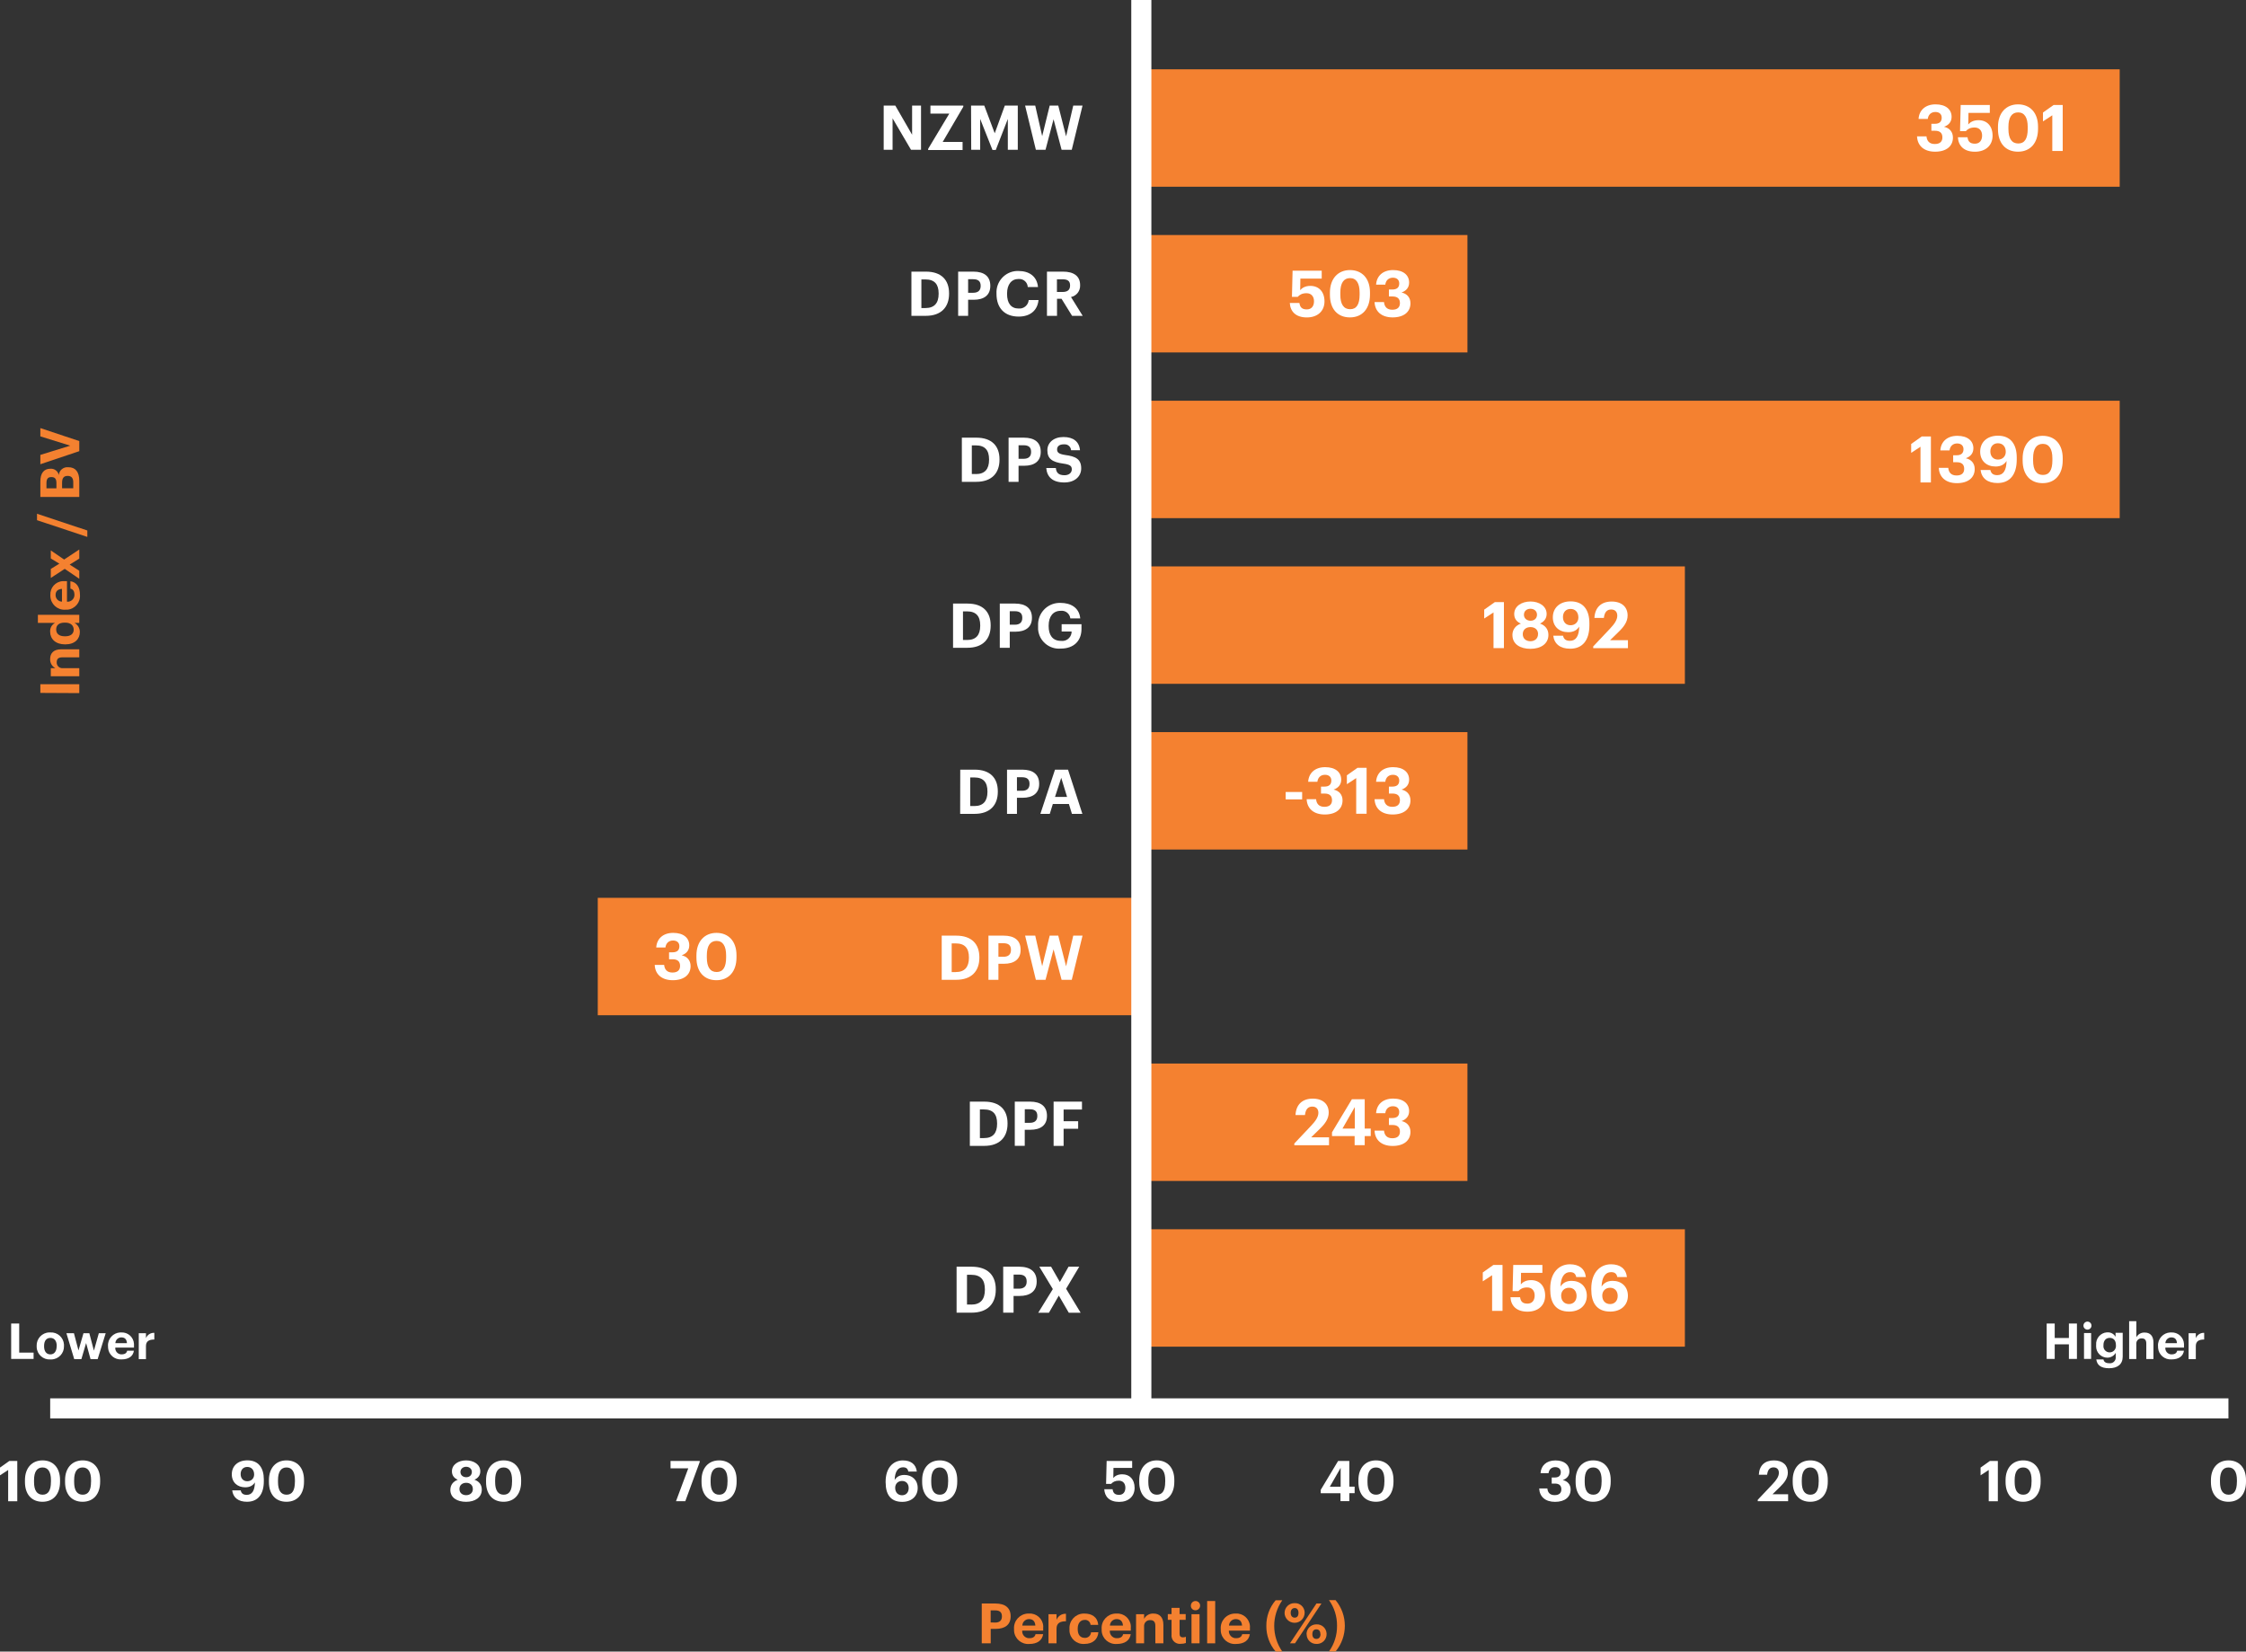<?xml version="1.0" encoding="UTF-8"?>
<svg id="Layer_1" xmlns="http://www.w3.org/2000/svg" viewBox="0 0 558.9 411.02">
  <rect x="0" y="0" width="558.9" height="411.02" fill="#333333" stroke="none"/>
  <defs>
    <style>
      .cls-1 {
        fill: #fff;
      }

      .cls-2 {
        fill: #f48130;
      }
    </style>
  </defs>
  <rect class="cls-2" x="284.01" y="140.96" width="135.26" height="29.22"/>
  <rect class="cls-2" x="284.01" y="58.49" width="81.15" height="29.22"/>
  <rect class="cls-2" x="284.01" y="17.25" width="243.46" height="29.22"/>
  <rect class="cls-2" x="284.01" y="99.73" width="243.46" height="29.22"/>
  <rect class="cls-2" x="284.01" y="182.2" width="81.15" height="29.22"/>
  <rect class="cls-2" x="148.75" y="223.44" width="135.26" height="29.22"/>
  <rect class="cls-1" x="12.49" y="348" width="542.04" height="5"/>
  <g>
    <path class="cls-1" d="M219.9,26.28h2.89l4.18,7.25v-7.25h2.22v11h-2.49l-4.59-7.83v7.83h-2.21v-11h0Z"/>
    <path class="cls-1" d="M230.98,37.01l5.24-8.73h-4.69v-2h8.18v.29l-5.13,8.76h4.95v2h-8.58l.03-.32Z"/>
    <path class="cls-1" d="M241.64,26.28h3.29l2.6,6.89,2.51-6.89h3.23v11h-2.48v-7.68l-3,7.72h-.82l-3.06-7.72v7.68h-2.23l-.04-11Z"/>
    <path class="cls-1" d="M255.09,26.28h2.52l1.73,7.6,1.87-7.6h2.13l1.95,7.65,1.78-7.65h2.31l-2.68,11h-2.53l-2-7.6-2,7.6h-2.4l-2.68-11h0Z"/>
  </g>
  <g>
    <path class="cls-1" d="M509.3,329.38h2v3.6h3.53v-3.6h2v8.81h-2v-3.63h-3.53v3.63h-2v-8.81Z"/>
    <path class="cls-1" d="M518.45,329.9c0-.55.45-1,1-1s1,.45,1,1-.45,1-1,1-1-.45-1-1ZM518.59,331.75h1.77v6.44h-1.77v-6.44Z"/>
    <path class="cls-1" d="M521.65,338.32h1.78c.11.57.52.94,1.43.94.78.11,1.51-.43,1.62-1.22.02-.12.02-.24,0-.36v-1c-.43.74-1.22,1.19-2.07,1.2-1.56,0-2.82-1.27-2.81-2.83,0-.08,0-.17.01-.25v-.09c-.13-1.6,1.05-3,2.65-3.13h.18c.82-.04,1.6.39,2,1.11v-1h1.78v5.93c0,1.91-1.29,2.89-3.4,2.89s-2.99-.85-3.17-2.18h0ZM526.53,334.8v-.08c0-1.1-.58-1.77-1.55-1.77s-1.55.72-1.55,1.78v.1c-.1.84.49,1.61,1.34,1.72.06,0,.11.01.17.01.87.02,1.58-.67,1.6-1.54,0-.07,0-.15-.01-.22h0Z"/>
    <path class="cls-1" d="M529.83,328.8h1.78v4c.41-.76,1.23-1.22,2.1-1.17,1.27,0,2.16.76,2.16,2.49v4.1h-1.78v-3.84c0-.88-.35-1.3-1.13-1.3-.71-.04-1.31.49-1.36,1.2v3.94h-1.78v-9.42h.01Z"/>
    <path class="cls-1" d="M537,335.05v-.1c-.08-1.77,1.29-3.27,3.06-3.35h.26c1.65-.08,3.06,1.19,3.15,2.84v.93h-4.64c-.08.85.53,1.6,1.38,1.68h.22c.82,0,1.23-.36,1.34-.9h1.69c-.21,1.39-1.32,2.16-3.08,2.16-1.72.13-3.23-1.15-3.36-2.88-.01-.13-.01-.26,0-.39h-.02ZM541.72,334.27c-.06-1-.55-1.44-1.4-1.44-.8,0-1.46.64-1.48,1.44h2.88Z"/>
    <path class="cls-1" d="M544.62,331.8h1.79v1.23c.34-.84,1.17-1.38,2.08-1.33v1.66c-1.32,0-2.08.42-2.08,1.65v3.23h-1.79v-6.44h0Z"/>
  </g>
  <path class="cls-1" d="M2.78,329.38h2v7.24h3.58v1.57H2.78v-8.81Z"/>
  <path class="cls-1" d="M9.12,335.04v-.1c-.06-1.78,1.33-3.28,3.11-3.34h.3c1.76-.11,3.28,1.24,3.39,3v.4c.06,1.77-1.32,3.26-3.09,3.32h-.31c-1.76.11-3.28-1.23-3.39-2.99v-.29h0ZM14.12,335.04v-.08c0-1.24-.58-2-1.58-2s-1.57.72-1.57,2v.1c0,1.23.56,2,1.57,2s1.56-.83,1.56-2.05l.02.03h0Z"/>
  <path class="cls-1" d="M16.53,331.8h1.87l1.13,4.28,1.24-4.28h1.46l1.14,4.33,1.22-4.33h1.71l-2,6.44h-1.77l-1.1-4-1.18,4h-1.78s-1.94-6.44-1.94-6.44Z"/>
  <path class="cls-1" d="M26.87,335.05v-.1c-.08-1.77,1.28-3.26,3.04-3.35h.28c1.65-.08,3.06,1.19,3.15,2.84v.93h-4.65c-.08.85.55,1.61,1.4,1.68h.2c.83,0,1.24-.36,1.35-.9h1.68c-.21,1.39-1.31,2.16-3.07,2.16-1.72.13-3.23-1.15-3.36-2.88,0-.13,0-.26,0-.39h-.02ZM31.59,334.27c-.06-1-.55-1.44-1.4-1.44-.8,0-1.46.64-1.48,1.44h2.88Z"/>
  <path class="cls-1" d="M34.53,331.8h1.79v1.23c.33-.85,1.17-1.38,2.08-1.33v1.66c-1.32,0-2.08.42-2.08,1.65v3.23h-1.79v-6.44h0Z"/>
  <path class="cls-2" d="M244.29,399.06h3.42c2.41,0,3.78,1.07,3.78,3.16v.06c0,2.09-1.45,3.09-3.71,3.09h-1.25v3.6h-2.23v-9.91h-.01ZM247.64,403.8c1.1,0,1.68-.52,1.68-1.51v-.05c0-1.06-.61-1.47-1.68-1.47h-1.12v3l1.12.03Z"/>
  <path class="cls-2" d="M252.33,405.44v-.11c-.1-1.99,1.44-3.67,3.42-3.77h.31c1.84-.12,3.42,1.27,3.54,3.1.01.19,0,.38-.01.58v.56h-5.22c-.09.96.61,1.8,1.57,1.89h.23c.93,0,1.39-.41,1.51-1h1.9c-.24,1.57-1.48,2.44-3.46,2.44-1.94.15-3.63-1.3-3.78-3.23-.01-.16-.01-.31,0-.47h-.01ZM257.64,404.56c-.07-1.09-.62-1.62-1.58-1.62-.9,0-1.64.72-1.66,1.62h3.24Z"/>
  <path class="cls-2" d="M260.91,401.72h2v1.39c.38-.95,1.33-1.55,2.35-1.5v1.87c-1.49,0-2.35.47-2.35,1.86v3.63h-2v-7.25Z"/>
  <path class="cls-2" d="M266.13,405.44v-.11c-.1-1.99,1.44-3.67,3.42-3.77h.32c1.67,0,3.23.73,3.41,2.81h-1.9c-.06-.74-.7-1.29-1.44-1.23h-.03c-1,0-1.73.77-1.73,2.16v.11c0,1.45.65,2.2,1.77,2.2.81.05,1.5-.58,1.55-1.39h0s1.82-.01,1.82-.01c-.11,1.72-1.36,2.91-3.47,2.91-1.91.14-3.58-1.29-3.72-3.2-.01-.16-.01-.32,0-.48h0Z"/>
  <path class="cls-2" d="M274.13,405.44v-.11c-.1-1.99,1.44-3.67,3.42-3.77h.31c1.84-.12,3.42,1.27,3.54,3.1.01.19,0,.38-.01.58v.56h-5.22c-.09.95.6,1.8,1.55,1.89.08,0,.17.01.25,0,.93,0,1.38-.41,1.51-1h1.9c-.24,1.57-1.49,2.44-3.47,2.44-1.93.15-3.62-1.29-3.77-3.22-.01-.16-.01-.32,0-.48h-.01ZM279.44,404.56c-.07-1.09-.63-1.62-1.58-1.62-.9,0-1.64.72-1.66,1.62h3.24Z"/>
  <path class="cls-2" d="M282.7,401.72h2v1.15c.46-.86,1.38-1.37,2.36-1.31,1.42,0,2.44.86,2.44,2.8v4.61h-2v-4.32c0-1-.39-1.46-1.28-1.46-.79-.04-1.47.56-1.52,1.36v4.42h-2v-7.25h0Z"/>
  <path class="cls-2" d="M291.53,406.8v-3.67h-.93v-1.43h.93v-1.56h2v1.56h1.52v1.43h-1.52v3.49c0,.58.29.86.8.86.26,0,.53-.04.77-.14v1.55c-.39.14-.8.2-1.22.2-1.13.16-2.18-.62-2.34-1.75-.03-.18-.03-.36,0-.53h0Z"/>
  <path class="cls-2" d="M296.34,399.65c-.03-.63.45-1.18,1.09-1.21.63-.03,1.18.45,1.21,1.09.03.63-.45,1.18-1.09,1.21h-.07c-.61.02-1.12-.45-1.14-1.06v-.03h0ZM296.5,401.72h2v7.25h-2v-7.25Z"/>
  <path class="cls-2" d="M300.39,398.44h2v10.53h-2v-10.53Z"/>
  <path class="cls-2" d="M303.77,405.44v-.11c-.1-1.98,1.42-3.67,3.4-3.77h.32c1.84-.12,3.43,1.27,3.55,3.11.01.19,0,.38-.01.57v.56h-5.23c-.08.96.63,1.81,1.59,1.89h.22c.92,0,1.38-.41,1.5-1h1.9c-.23,1.57-1.48,2.44-3.46,2.44-1.93.15-3.62-1.29-3.77-3.22-.01-.16-.01-.32,0-.48h0ZM309.07,404.56c-.07-1.09-.62-1.62-1.58-1.62-.9,0-1.64.72-1.66,1.62h3.24Z"/>
  <path class="cls-2" d="M315.12,404.63c-.03-2.34.79-4.61,2.32-6.38h1.65c-2.68,3.84-2.68,8.93,0,12.77h-1.65c-1.53-1.78-2.35-4.05-2.32-6.39h0Z"/>
  <path class="cls-2" d="M319.66,401.39c0-1.34,1.1-2.43,2.44-2.42h.07c1.31-.06,2.42.95,2.48,2.26v.13c0,1.38-1.12,2.5-2.5,2.5s-2.5-1.12-2.5-2.5v.03h0ZM327.59,399.06h1.24l-6.58,9.91h-1.25l6.59-9.91ZM323.12,401.38c0-.74-.34-1.19-.94-1.19s-1,.44-1,1.19.38,1.2,1,1.2.94-.44.94-1.2h0ZM325.12,406.68c0-1.34,1.07-2.42,2.41-2.43h.08c1.32-.06,2.44.96,2.5,2.28v.11c.04,1.33-1.01,2.44-2.34,2.48h-.16c-1.31.04-2.41-.98-2.46-2.3v-.14h-.03ZM328.57,406.68c0-.75-.35-1.19-1-1.19s-1,.43-1,1.19.37,1.19,1,1.19,1.03-.45,1.03-1.2h-.03Z"/>
  <path class="cls-2" d="M332.71,404.61c.03-2.29-.67-4.53-2-6.39h1.64c3.07,3.7,3.07,9.07,0,12.77h-1.64c1.33-1.86,2.03-4.09,2-6.38h0Z"/>
  <path class="cls-2" d="M10.04,172.44v-2.16h9.69v2.21l-9.69-.05Z"/>
  <path class="cls-2" d="M12.64,168.28v-2h1.12c-.84-.45-1.34-1.35-1.28-2.3,0-1.4.84-2.39,2.73-2.39h4.52v2h-4.2c-1,0-1.42.38-1.42,1.25-.03.77.57,1.41,1.33,1.45h4.29v2h-7.09Z"/>
  <path class="cls-2" d="M16.28,160.36h-.1c-2.34,0-3.7-1.34-3.7-3.12-.07-.92.41-1.79,1.22-2.23h-4.27v-2h10.3v2h-1.2c.83.45,1.34,1.33,1.34,2.27,0,1.72-1.23,3.08-3.59,3.08h0ZM16.22,154.95h-.11c-1.41,0-2.13.62-2.13,1.7s.75,1.7,2.15,1.7h.11c1.41,0,2.1-.67,2.1-1.65s-.69-1.75-2.12-1.75Z"/>
  <path class="cls-2" d="M16.27,151.74h-.11c-1.94.07-3.56-1.45-3.63-3.39v-.25c-.11-1.8,1.25-3.36,3.06-3.47.18,0,.36,0,.54,0h.54v5.11c.93.09,1.76-.6,1.85-1.53v-.23c0-.91-.39-1.35-1-1.48v-1.85c1.53.23,2.38,1.45,2.38,3.39.15,1.89-1.26,3.54-3.15,3.69-.16,0-.33,0-.49,0h.01ZM15.42,146.55c-1.07.07-1.59.61-1.59,1.55,0,.88.71,1.61,1.59,1.63v-3.18h0Z"/>
  <path class="cls-2" d="M16.11,141.57l-3.47,2.26v-2.24l2.13-1.31-2.13-1.3v-2l3.32,2.27,3.77-2.5v2.27l-2.39,1.49,2.39,1.53v2l-3.62-2.47Z"/>
  <path class="cls-2" d="M9.21,129.46v-1.61l12.52,4.17v1.6l-12.52-4.16Z"/>
  <path class="cls-2" d="M10.04,123.67v-3.81c0-2.11.87-3.21,2.52-3.21h0c.99-.06,1.87.6,2.08,1.57.09-1.17,1.12-2.04,2.28-1.94h.1c1.77,0,2.71,1.17,2.71,3.4v4h-9.69ZM14.04,120.2c0-1.05-.38-1.47-1.25-1.47h-.05c-.81,0-1.18.46-1.18,1.49v1.3h2.48v-1.32ZM18.23,120.01c0-1.08-.49-1.57-1.37-1.57h-.05c-.9,0-1.36.49-1.36,1.68v1.4h2.78v-1.51h0Z"/>
  <path class="cls-2" d="M10.04,115.53v-2.32l7.44-2.3-7.44-2.31v-2.06l9.69,3.23v2.51l-9.69,3.25h0Z"/>
  <g>
    <path class="cls-1" d="M226.8,67.6h3.6c3.86,0,5.77,2.09,5.77,5.38v.12c0,3.3-1.92,5.5-5.78,5.5h-3.59v-11h0ZM230.31,76.66c2.21,0,3.26-1.25,3.26-3.52v-.13c0-2.26-1-3.47-3.29-3.47h-1v7.12h1.03,0Z"/>
    <path class="cls-1" d="M238.43,67.6h3.8c2.68,0,4.2,1.18,4.2,3.51v.06c0,2.32-1.61,3.43-4.12,3.43h-1.4v4h-2.48v-11h0ZM242.17,72.86c1.22,0,1.86-.59,1.86-1.68v-.06c0-1.17-.67-1.63-1.86-1.63h-1.26v3.37h1.26Z"/>
    <path class="cls-1" d="M247.97,73.17v-.13c-.16-2.94,2.1-5.45,5.04-5.6h.42c2.64,0,4.61,1.29,4.87,4h-2.55c-.05-1.16-1.03-2.06-2.19-2.01h-.12c-1.73,0-2.84,1.35-2.84,3.63v.12c0,2.28,1,3.6,2.86,3.6,1.26.13,2.39-.8,2.52-2.06v-.05h2.45c-.28,2.73-2.23,4.12-4.94,4.12-3.6,0-5.52-2.24-5.52-5.62h0Z"/>
    <path class="cls-1" d="M260.53,67.6h4c2.6,0,4.25,1.06,4.25,3.34v.06c.06,1.4-.9,2.64-2.27,2.92l2.91,4.68h-2.64l-2.63-4.25h-1.12v4.25h-2.5v-11h0ZM264.41,72.66c1.24,0,1.87-.52,1.87-1.59v-.06c0-1.12-.67-1.5-1.87-1.5h-1.4v3.15h1.4Z"/>
  </g>
  <g>
    <path class="cls-1" d="M239.35,108.92h3.6c3.86,0,5.77,2.09,5.77,5.38v.12c0,3.29-1.92,5.49-5.79,5.49h-3.58v-10.99ZM242.86,117.98c2.21,0,3.26-1.25,3.26-3.53v-.13c0-2.26-1-3.48-3.29-3.48h-1v7.13h1.03Z"/>
    <path class="cls-1" d="M250.98,108.92h3.8c2.68,0,4.2,1.18,4.2,3.5v.06c0,2.33-1.61,3.43-4.12,3.43h-1.4v4h-2.48v-10.99h0ZM254.72,114.18c1.22,0,1.86-.59,1.86-1.68v-.06c0-1.17-.67-1.63-1.86-1.63h-1.26v3.37h1.26Z"/>
    <path class="cls-1" d="M260.35,116.47h2.39c.1,1,.52,1.8,2.15,1.8,1.09,0,1.82-.6,1.82-1.46s-.47-1.19-2.08-1.43c-2.82-.37-4-1.22-4-3.34,0-1.88,1.57-3.28,4-3.28s3.92,1.11,4.12,3.29h-2.22c-.06-.88-.82-1.54-1.7-1.47-.04,0-.09,0-.13,0-1.09,0-1.65.51-1.65,1.25s.36,1.15,2,1.4c2.66.34,4,1.06,4,3.34,0,2-1.6,3.5-4.2,3.5-2.97,0-4.32-1.41-4.5-3.61h0Z"/>
  </g>
  <g>
    <path class="cls-1" d="M237.16,150.21h3.6c3.86,0,5.76,2.1,5.76,5.39v.12c0,3.29-1.92,5.49-5.78,5.49h-3.58v-11h0ZM240.66,159.27c2.22,0,3.26-1.24,3.26-3.52v-.12c0-2.26-1-3.48-3.29-3.48h-1v7.12h1.03Z"/>
    <path class="cls-1" d="M248.79,150.21h3.8c2.67,0,4.2,1.19,4.2,3.51v.06c0,2.32-1.62,3.43-4.12,3.43h-1.4v4h-2.48v-11h0ZM252.53,155.47c1.21,0,1.86-.58,1.86-1.67v-.06c0-1.17-.68-1.63-1.86-1.63h-1.26v3.36h1.26Z"/>
    <path class="cls-1" d="M258.32,155.78v-.12c-.12-2.98,2.19-5.5,5.17-5.62h.43c2.45,0,4.63,1.13,4.89,3.85h-2.47c-.13-1.17-1.2-2.02-2.37-1.88h-.02c-1.91,0-3,1.43-3,3.68v.15c0,2.12.91,3.65,3.06,3.65,1.27.18,2.44-.7,2.63-1.97.02-.12.03-.24.02-.36h-2.48v-1.81h4.94v1.17c0,2.94-1.88,4.89-5.17,4.89-2.87.24-5.39-1.9-5.63-4.77-.02-.28-.02-.57,0-.86h0Z"/>
  </g>
  <g>
    <path class="cls-1" d="M234.34,232.85h3.6c3.86,0,5.77,2.09,5.77,5.38v.12c0,3.3-1.92,5.49-5.78,5.49h-3.59v-10.99ZM237.85,241.91c2.21,0,3.26-1.25,3.26-3.53v-.12c0-2.26-1-3.48-3.29-3.48h-1v7.14h1.03Z"/>
    <path class="cls-1" d="M245.97,232.85h3.8c2.68,0,4.2,1.18,4.2,3.5v.07c0,2.32-1.61,3.43-4.12,3.43h-1.4v4h-2.48v-11ZM249.71,238.11c1.22,0,1.86-.59,1.86-1.68v-.06c0-1.17-.67-1.63-1.86-1.63h-1.26v3.37h1.26Z"/>
    <path class="cls-1" d="M255.09,232.85h2.52l1.73,7.6,1.87-7.6h2.13l1.95,7.64,1.78-7.64h2.31l-2.68,11h-2.53l-2-7.59-2,7.59h-2.4l-2.68-11h0Z"/>
  </g>
  <rect class="cls-2" x="284.01" y="264.68" width="81.15" height="29.22"/>
  <rect class="cls-2" x="284.01" y="305.92" width="135.26" height="29.22"/>
  <g>
    <path class="cls-1" d="M238.95,191.54h3.58c3.86,0,5.77,2.09,5.77,5.38v.13c0,3.29-1.92,5.49-5.78,5.49h-3.59l.02-11h0ZM242.46,200.6c2.22,0,3.26-1.25,3.26-3.52v-.12c0-2.27-1-3.48-3.29-3.48h-1v7.12h1.03Z"/>
    <path class="cls-1" d="M250.59,191.54h3.8c2.67,0,4.2,1.19,4.2,3.51v.06c0,2.32-1.62,3.43-4.13,3.43h-1.4v4h-2.47v-11ZM254.32,196.8c1.22,0,1.87-.58,1.87-1.68v-.06c0-1.17-.68-1.63-1.87-1.63h-1.26v3.37h1.26Z"/>
    <path class="cls-1" d="M262.53,191.54h3.24l3.57,11h-2.6l-.75-2.45h-4l-.76,2.45h-2.34l3.64-11ZM262.53,198.32h3l-1.45-4.75-1.55,4.75Z"/>
  </g>
  <rect class="cls-1" x="281.51" width="5" height="349.6"/>
  <g>
    <path class="cls-1" d="M241.35,274.16h3.6c3.86,0,5.77,2.09,5.77,5.39v.12c0,3.29-1.92,5.5-5.79,5.5h-3.59v-11.01h.01ZM244.86,283.23c2.22,0,3.26-1.25,3.26-3.53v-.12c0-2.26-.97-3.48-3.29-3.48h-.99v7.13h1.02Z"/>
    <path class="cls-1" d="M252.53,274.16h3.8c2.68,0,4.2,1.19,4.2,3.51v.06c0,2.33-1.62,3.43-4.13,3.43h-1.4v4h-2.48v-11.01h.01ZM256.27,279.43c1.22,0,1.86-.58,1.86-1.68v-.06c0-1.17-.68-1.63-1.86-1.63h-1.26v3.37h1.26Z"/>
    <path class="cls-1" d="M262.17,274.16h7.07v1.96h-4.57v2.91h3.62v1.88h-3.62v4.26h-2.49v-11.01h-.01Z"/>
  </g>
  <g>
    <path class="cls-1" d="M238.04,315.24h3.75c4.02,0,6,2.18,6,5.6v.13c0,3.43-2,5.71-6.02,5.71h-3.73v-11.45h0ZM241.69,324.67c2.3,0,3.39-1.3,3.39-3.67v-.13c0-2.35-1.01-3.62-3.43-3.62h-1.02v7.41h1.06,0Z"/>
    <path class="cls-1" d="M249.65,315.24h3.95c2.79,0,4.37,1.23,4.37,3.65v.06c0,2.42-1.68,3.57-4.29,3.57h-1.46v4.16h-2.58v-11.45h0ZM253.54,320.71c1.26,0,1.94-.61,1.94-1.75v-.06c0-1.22-.7-1.7-1.94-1.7h-1.31v3.51h1.31Z"/>
    <path class="cls-1" d="M261.99,320.81l-3.36-5.57h2.93l2.18,3.81,2.16-3.81h2.66l-3.27,5.49,3.62,5.96h-2.95l-2.48-4.26-2.46,4.26h-2.66l3.63-5.88h0Z"/>
  </g>
  <g>
    <path class="cls-1" d="M2.03,365.83l-2.03,1.33v-1.93l2.31-1.64h1.99v10.02h-2.27v-7.77h0Z"/>
    <path class="cls-1" d="M6.21,368.84v-.48c0-3.08,1.79-4.92,4.37-4.92s4.36,1.76,4.36,4.87v.46c0,3.07-1.67,4.97-4.37,4.97s-4.36-1.85-4.36-4.92v.02ZM12.68,368.8v-.45c0-2.02-.7-3.15-2.09-3.15s-2.12,1.08-2.12,3.15v.48c0,2.1.74,3.15,2.14,3.15s2.06-1.08,2.06-3.18h0Z"/>
    <path class="cls-1" d="M16.19,368.84v-.48c0-3.08,1.79-4.92,4.37-4.92s4.36,1.76,4.36,4.87v.46c0,3.07-1.67,4.97-4.37,4.97s-4.36-1.85-4.36-4.92v.02ZM22.66,368.8v-.45c0-2.02-.7-3.15-2.09-3.15s-2.12,1.08-2.12,3.15v.48c0,2.1.74,3.15,2.14,3.15s2.06-1.08,2.06-3.18h0Z"/>
  </g>
  <g>
    <path class="cls-1" d="M57.78,370.9h2.12c.14.69.55,1.12,1.5,1.12,1.33,0,1.99-1.05,2.03-3.1-.46.73-1.19,1.22-2.4,1.22-1.93,0-3.35-1.2-3.35-3.24s1.48-3.47,3.88-3.47c2.76,0,4.09,1.86,4.09,4.75v.45c0,3.28-1.5,5.11-4.19,5.11-2.17,0-3.46-1.04-3.68-2.84ZM63.24,366.95c0-1.16-.69-1.88-1.71-1.88s-1.65.73-1.65,1.78.64,1.78,1.65,1.78,1.71-.7,1.71-1.68Z"/>
    <path class="cls-1" d="M66.92,368.84v-.48c0-3.08,1.79-4.92,4.37-4.92s4.36,1.76,4.36,4.87v.46c0,3.07-1.67,4.97-4.37,4.97s-4.36-1.85-4.36-4.92v.02ZM73.39,368.8v-.45c0-2.02-.7-3.15-2.09-3.15s-2.12,1.08-2.12,3.15v.48c0,2.1.74,3.15,2.14,3.15s2.06-1.08,2.06-3.18h.01Z"/>
  </g>
  <g>
    <path class="cls-1" d="M112.07,370.77c0-1.22.7-2.1,1.85-2.51-.91-.38-1.46-1.08-1.46-2.09,0-1.74,1.67-2.73,3.54-2.73s3.52,1.01,3.52,2.72c0,1.01-.57,1.7-1.46,2.09,1.18.41,1.83,1.27,1.83,2.46,0,1.96-1.68,3.04-3.91,3.04s-3.92-1.02-3.92-2.98h.01ZM117.66,370.55c0-.98-.71-1.53-1.65-1.53s-1.68.55-1.68,1.54.74,1.54,1.67,1.54,1.67-.56,1.67-1.55h-.01ZM117.42,366.32c0-.77-.62-1.29-1.41-1.29s-1.43.49-1.43,1.3.66,1.3,1.44,1.3,1.4-.49,1.4-1.32h0Z"/>
    <path class="cls-1" d="M120.95,368.84v-.48c0-3.08,1.79-4.92,4.37-4.92s4.36,1.76,4.36,4.87v.46c0,3.07-1.67,4.97-4.37,4.97s-4.36-1.85-4.36-4.92v.02ZM127.42,368.8v-.45c0-2.02-.7-3.15-2.09-3.15s-2.12,1.08-2.12,3.15v.48c0,2.1.74,3.15,2.14,3.15s2.06-1.08,2.06-3.18h0Z"/>
  </g>
  <g>
    <path class="cls-1" d="M171.27,365.42h-4.41v-1.83h7.26v.25l-3.59,9.76h-2.31l3.05-8.18h0Z"/>
    <path class="cls-1" d="M174.57,368.84v-.48c0-3.08,1.79-4.92,4.37-4.92s4.36,1.76,4.36,4.87v.46c0,3.07-1.67,4.97-4.37,4.97s-4.36-1.85-4.36-4.92v.02ZM181.04,368.8v-.45c0-2.02-.7-3.15-2.09-3.15s-2.12,1.08-2.12,3.15v.48c0,2.1.74,3.15,2.14,3.15s2.06-1.08,2.06-3.18h0Z"/>
  </g>
  <g>
    <path class="cls-1" d="M220.38,368.98v-.25c0-3.39,1.83-5.28,4.29-5.28,1.99,0,3.25.94,3.47,2.77h-2.1c-.14-.66-.48-1.06-1.34-1.06-1.25,0-2.02,1.09-2.07,3.15.46-.74,1.22-1.25,2.42-1.25,1.89,0,3.31,1.23,3.31,3.25s-1.47,3.45-3.85,3.45c-3.03,0-4.12-2.04-4.12-4.78h0ZM226.12,370.34c0-1.05-.63-1.78-1.65-1.78s-1.71.71-1.71,1.71c0,1.15.7,1.85,1.71,1.85s1.65-.73,1.65-1.78Z"/>
    <path class="cls-1" d="M229.47,368.84v-.48c0-3.08,1.79-4.92,4.37-4.92s4.36,1.76,4.36,4.87v.46c0,3.07-1.67,4.97-4.37,4.97s-4.36-1.85-4.36-4.92v.02ZM235.94,368.8v-.45c0-2.02-.7-3.15-2.09-3.15s-2.12,1.08-2.12,3.15v.48c0,2.1.74,3.15,2.14,3.15s2.06-1.08,2.06-3.18h0Z"/>
  </g>
  <g>
    <path class="cls-1" d="M274.77,370.62h2.09c.13.84.46,1.4,1.61,1.4,1.02,0,1.57-.71,1.57-1.78s-.62-1.75-1.62-1.75c-.94,0-1.51.34-1.92.8h-1.26l.14-5.7h6.35v1.72h-4.65l-.04,2.51c.39-.48,1.09-.92,2.23-.92,1.82,0,3.07,1.25,3.07,3.38s-1.53,3.49-3.84,3.49c-2.46,0-3.61-1.34-3.71-3.14h-.02Z"/>
    <path class="cls-1" d="M283.49,368.84v-.48c0-3.08,1.79-4.92,4.37-4.92s4.36,1.76,4.36,4.87v.46c0,3.07-1.67,4.97-4.37,4.97s-4.36-1.85-4.36-4.92v.02ZM289.96,368.8v-.45c0-2.02-.7-3.15-2.09-3.15s-2.12,1.08-2.12,3.15v.48c0,2.1.74,3.15,2.14,3.15s2.06-1.08,2.06-3.18h0Z"/>
  </g>
  <g>
    <path class="cls-1" d="M333.57,371.61h-4.92v-.83l4.33-7.2h2.79v6.4h1.32v1.62h-1.32v1.99h-2.2v-1.99h0ZM333.61,369.99v-4.69l-2.69,4.69h2.69Z"/>
    <path class="cls-1" d="M338.03,368.84v-.48c0-3.08,1.79-4.92,4.37-4.92s4.36,1.76,4.36,4.87v.46c0,3.07-1.67,4.97-4.37,4.97s-4.36-1.85-4.36-4.92v.02ZM344.5,368.8v-.45c0-2.02-.7-3.15-2.09-3.15s-2.12,1.08-2.12,3.15v.48c0,2.1.74,3.15,2.14,3.15s2.06-1.08,2.06-3.18h0Z"/>
  </g>
  <g>
    <path class="cls-1" d="M383.01,370.42h2.04c.08.97.6,1.67,1.81,1.67,1.13,0,1.67-.55,1.67-1.44,0-.95-.53-1.44-1.61-1.44h-.79v-1.51h.73c1.05,0,1.53-.48,1.53-1.33,0-.71-.46-1.25-1.39-1.25s-1.54.57-1.65,1.51h-2c.11-1.83,1.42-3.18,3.7-3.18s3.49,1.15,3.49,2.72c0,1.12-.66,1.82-1.65,2.17,1.16.25,1.95,1.08,1.95,2.35,0,1.88-1.44,3.07-3.88,3.07s-3.85-1.3-3.94-3.33h-.01Z"/>
    <path class="cls-1" d="M392.08,368.84v-.48c0-3.08,1.79-4.92,4.37-4.92s4.36,1.76,4.36,4.87v.46c0,3.07-1.67,4.97-4.37,4.97s-4.36-1.85-4.36-4.92v.02ZM398.55,368.8v-.45c0-2.02-.7-3.15-2.09-3.15s-2.12,1.08-2.12,3.15v.48c0,2.1.74,3.15,2.14,3.15s2.06-1.08,2.06-3.18h0Z"/>
  </g>
  <g>
    <path class="cls-1" d="M437.41,373.24l3.67-3.88c.97-1.02,1.58-1.91,1.58-2.82,0-.83-.46-1.36-1.33-1.36s-1.44.52-1.6,1.83h-2.06c.11-2.31,1.51-3.57,3.75-3.57s3.47,1.23,3.47,3.04c0,1.33-.77,2.42-1.93,3.54l-1.89,1.85h3.89v1.72h-7.56v-.36h0Z"/>
    <path class="cls-1" d="M446.1,368.84v-.48c0-3.08,1.79-4.92,4.37-4.92s4.36,1.76,4.36,4.87v.46c0,3.07-1.67,4.97-4.37,4.97s-4.36-1.85-4.36-4.92v.02ZM452.57,368.8v-.45c0-2.02-.7-3.15-2.09-3.15s-2.12,1.08-2.12,3.15v.48c0,2.1.74,3.15,2.14,3.15s2.06-1.08,2.06-3.18h0Z"/>
  </g>
  <g>
    <path class="cls-1" d="M494.88,365.83l-2.03,1.33v-1.93l2.31-1.64h1.99v10.02h-2.27v-7.77h0Z"/>
    <path class="cls-1" d="M499.07,368.84v-.48c0-3.08,1.79-4.92,4.37-4.92s4.36,1.76,4.36,4.87v.46c0,3.07-1.67,4.97-4.37,4.97s-4.36-1.85-4.36-4.92v.02ZM505.54,368.8v-.45c0-2.02-.7-3.15-2.09-3.15s-2.12,1.08-2.12,3.15v.48c0,2.1.74,3.15,2.14,3.15s2.06-1.08,2.06-3.18h.01Z"/>
  </g>
  <path class="cls-1" d="M550.17,368.84v-.48c0-3.08,1.79-4.92,4.37-4.92s4.36,1.76,4.36,4.87v.46c0,3.07-1.67,4.97-4.37,4.97s-4.36-1.85-4.36-4.92v.02ZM556.64,368.8v-.45c0-2.02-.7-3.15-2.09-3.15s-2.12,1.08-2.12,3.15v.48c0,2.1.74,3.15,2.14,3.15s2.06-1.08,2.06-3.18h.01Z"/>
  <g>
    <path class="cls-1" d="M477.05,33.94h2.34c.1,1.1.69,1.9,2.06,1.9,1.3,0,1.9-.62,1.9-1.65,0-1.09-.61-1.65-1.84-1.65h-.9v-1.73h.83c1.2,0,1.74-.54,1.74-1.52,0-.82-.53-1.42-1.58-1.42s-1.76.66-1.89,1.73h-2.29c.13-2.1,1.62-3.63,4.23-3.63s3.99,1.31,3.99,3.1c0,1.28-.75,2.08-1.89,2.48,1.33.29,2.22,1.23,2.22,2.69,0,2.15-1.65,3.51-4.43,3.51s-4.4-1.49-4.5-3.81Z"/>
    <path class="cls-1" d="M487.21,34.16h2.39c.14.96.53,1.6,1.84,1.6,1.17,0,1.79-.82,1.79-2.03s-.7-2-1.86-2c-1.07,0-1.73.38-2.19.91h-1.44l.16-6.51h7.25v1.97h-5.31l-.05,2.87c.45-.54,1.25-1.06,2.55-1.06,2.08,0,3.5,1.42,3.5,3.86s-1.75,3.99-4.39,3.99c-2.82,0-4.13-1.54-4.24-3.59Z"/>
    <path class="cls-1" d="M497.18,32.13v-.54c0-3.52,2.05-5.62,4.99-5.62s4.98,2.02,4.98,5.57v.53c0,3.51-1.91,5.68-4.99,5.68s-4.98-2.11-4.98-5.62ZM504.58,32.08v-.51c0-2.3-.8-3.6-2.38-3.6s-2.42,1.23-2.42,3.6v.54c0,2.4.85,3.6,2.45,3.6s2.35-1.23,2.35-3.63Z"/>
    <path class="cls-1" d="M510.7,28.69l-2.32,1.52v-2.21l2.64-1.87h2.27v11.44h-2.59v-8.88Z"/>
  </g>
  <g>
    <path class="cls-1" d="M320.97,75.4h2.38c.14.96.53,1.6,1.84,1.6,1.17,0,1.79-.82,1.79-2.03s-.7-2-1.86-2c-1.07,0-1.73.38-2.19.91h-1.44l.16-6.51h7.25v1.97h-5.31l-.05,2.87c.45-.54,1.25-1.06,2.54-1.06,2.08,0,3.51,1.42,3.51,3.86s-1.75,3.99-4.39,3.99c-2.82,0-4.13-1.54-4.24-3.59Z"/>
    <path class="cls-1" d="M330.94,73.37v-.54c0-3.52,2.05-5.62,4.99-5.62s4.98,2.02,4.98,5.57v.53c0,3.51-1.91,5.68-4.99,5.68s-4.98-2.11-4.98-5.62ZM338.33,73.32v-.51c0-2.3-.8-3.6-2.38-3.6s-2.42,1.23-2.42,3.6v.54c0,2.4.85,3.6,2.45,3.6s2.35-1.23,2.35-3.63Z"/>
    <path class="cls-1" d="M342.06,75.18h2.34c.1,1.1.69,1.9,2.06,1.9,1.3,0,1.9-.62,1.9-1.65,0-1.09-.61-1.65-1.84-1.65h-.9v-1.73h.83c1.2,0,1.74-.54,1.74-1.52,0-.82-.53-1.42-1.58-1.42s-1.76.66-1.89,1.73h-2.29c.13-2.1,1.62-3.63,4.23-3.63s3.99,1.31,3.99,3.1c0,1.28-.75,2.08-1.89,2.48,1.33.29,2.22,1.23,2.22,2.69,0,2.15-1.65,3.51-4.43,3.51s-4.4-1.49-4.5-3.81Z"/>
  </g>
  <g>
    <path class="cls-1" d="M477.9,111.18l-2.32,1.52v-2.21l2.64-1.87h2.27v11.44h-2.59v-8.88Z"/>
    <path class="cls-1" d="M482.47,116.43h2.34c.1,1.1.69,1.9,2.06,1.9,1.3,0,1.9-.62,1.9-1.65,0-1.09-.61-1.65-1.84-1.65h-.9v-1.73h.83c1.2,0,1.74-.54,1.74-1.52,0-.82-.53-1.42-1.58-1.42s-1.76.66-1.89,1.73h-2.29c.13-2.1,1.62-3.63,4.23-3.63s3.99,1.31,3.99,3.1c0,1.28-.75,2.08-1.89,2.48,1.33.29,2.22,1.23,2.22,2.69,0,2.15-1.65,3.51-4.43,3.51s-4.4-1.49-4.5-3.81Z"/>
    <path class="cls-1" d="M492.87,116.97h2.42c.16.78.62,1.28,1.71,1.28,1.52,0,2.27-1.2,2.32-3.54-.53.83-1.36,1.39-2.74,1.39-2.21,0-3.83-1.38-3.83-3.7s1.7-3.97,4.43-3.97c3.15,0,4.67,2.13,4.67,5.43v.51c0,3.75-1.71,5.84-4.79,5.84-2.48,0-3.95-1.18-4.21-3.25ZM499.12,112.46c0-1.33-.78-2.15-1.95-2.15s-1.89.83-1.89,2.03.74,2.03,1.89,2.03,1.95-.8,1.95-1.92Z"/>
    <path class="cls-1" d="M503.32,114.62v-.54c0-3.52,2.05-5.62,4.99-5.62s4.98,2.02,4.98,5.57v.53c0,3.51-1.91,5.68-4.99,5.68s-4.98-2.11-4.98-5.62ZM510.72,114.57v-.51c0-2.3-.8-3.6-2.38-3.6s-2.42,1.23-2.42,3.6v.54c0,2.4.85,3.6,2.45,3.6s2.35-1.23,2.35-3.63Z"/>
  </g>
  <g>
    <path class="cls-1" d="M371.65,152.41l-2.32,1.52v-2.21l2.64-1.87h2.27v11.44h-2.59v-8.88Z"/>
    <path class="cls-1" d="M376.35,158.06c0-1.39.8-2.4,2.11-2.87-1.04-.43-1.66-1.23-1.66-2.38,0-1.98,1.9-3.12,4.05-3.12s4.02,1.15,4.02,3.1c0,1.15-.66,1.94-1.66,2.39,1.34.46,2.1,1.46,2.1,2.82,0,2.24-1.92,3.47-4.47,3.47s-4.48-1.17-4.48-3.41ZM382.74,157.8c0-1.12-.82-1.74-1.89-1.74s-1.92.62-1.92,1.76.85,1.76,1.9,1.76,1.9-.64,1.9-1.78ZM382.47,152.97c0-.88-.7-1.47-1.62-1.47s-1.63.56-1.63,1.49.75,1.49,1.65,1.49,1.6-.56,1.6-1.5Z"/>
    <path class="cls-1" d="M386.53,158.2h2.42c.16.78.62,1.28,1.71,1.28,1.52,0,2.27-1.2,2.32-3.54-.53.83-1.36,1.39-2.74,1.39-2.21,0-3.83-1.38-3.83-3.7s1.7-3.97,4.43-3.97c3.15,0,4.67,2.13,4.67,5.43v.51c0,3.75-1.71,5.84-4.79,5.84-2.48,0-3.95-1.18-4.21-3.25ZM392.77,153.69c0-1.33-.78-2.15-1.95-2.15s-1.89.83-1.89,2.03.74,2.03,1.89,2.03,1.95-.8,1.95-1.92Z"/>
    <path class="cls-1" d="M396.45,160.88l4.19-4.43c1.1-1.17,1.81-2.18,1.81-3.22,0-.94-.53-1.55-1.52-1.55s-1.65.59-1.82,2.1h-2.35c.13-2.64,1.73-4.08,4.29-4.08s3.97,1.41,3.97,3.47c0,1.52-.88,2.77-2.21,4.05l-2.16,2.11h4.45v1.97h-8.64v-.42Z"/>
  </g>
  <g>
    <path class="cls-1" d="M319.93,197.1h4.1v1.84h-4.1v-1.84Z"/>
    <path class="cls-1" d="M325.16,198.89h2.34c.1,1.1.69,1.9,2.06,1.9,1.3,0,1.9-.62,1.9-1.65,0-1.09-.61-1.65-1.84-1.65h-.9v-1.73h.83c1.2,0,1.74-.54,1.74-1.52,0-.82-.53-1.42-1.58-1.42s-1.76.66-1.89,1.73h-2.29c.13-2.1,1.62-3.63,4.23-3.63s3.99,1.31,3.99,3.1c0,1.28-.75,2.08-1.89,2.48,1.33.29,2.22,1.23,2.22,2.69,0,2.15-1.65,3.51-4.43,3.51s-4.4-1.49-4.5-3.81Z"/>
    <path class="cls-1" d="M337.48,193.64l-2.32,1.52v-2.21l2.64-1.87h2.27v11.44h-2.59v-8.88Z"/>
    <path class="cls-1" d="M342.06,198.89h2.34c.1,1.1.69,1.9,2.06,1.9,1.3,0,1.9-.62,1.9-1.65,0-1.09-.61-1.65-1.84-1.65h-.9v-1.73h.83c1.2,0,1.74-.54,1.74-1.52,0-.82-.53-1.42-1.58-1.42s-1.76.66-1.89,1.73h-2.29c.13-2.1,1.62-3.63,4.23-3.63s3.99,1.31,3.99,3.1c0,1.28-.75,2.08-1.89,2.48,1.33.29,2.22,1.23,2.22,2.69,0,2.15-1.65,3.51-4.43,3.51s-4.4-1.49-4.5-3.81Z"/>
  </g>
  <g>
    <path class="cls-1" d="M162.93,240.13h2.34c.1,1.1.69,1.9,2.06,1.9,1.3,0,1.9-.62,1.9-1.65,0-1.09-.61-1.65-1.84-1.65h-.9v-1.73h.83c1.2,0,1.74-.54,1.74-1.52,0-.82-.53-1.42-1.58-1.42s-1.76.66-1.89,1.73h-2.29c.13-2.1,1.62-3.63,4.23-3.63s3.99,1.31,3.99,3.1c0,1.28-.75,2.08-1.89,2.48,1.33.29,2.22,1.23,2.22,2.69,0,2.15-1.65,3.51-4.43,3.51s-4.4-1.49-4.5-3.81Z"/>
    <path class="cls-1" d="M173.3,238.32v-.54c0-3.52,2.05-5.62,4.99-5.62s4.98,2.02,4.98,5.57v.53c0,3.51-1.91,5.68-4.99,5.68s-4.98-2.11-4.98-5.62ZM180.69,238.27v-.51c0-2.3-.8-3.6-2.38-3.6s-2.42,1.23-2.42,3.6v.54c0,2.4.85,3.6,2.45,3.6s2.35-1.23,2.35-3.63Z"/>
  </g>
  <g>
    <path class="cls-1" d="M322.07,284.59l4.19-4.43c1.1-1.17,1.81-2.18,1.81-3.22,0-.94-.53-1.55-1.52-1.55s-1.65.59-1.82,2.1h-2.35c.13-2.64,1.73-4.08,4.29-4.08s3.97,1.41,3.97,3.47c0,1.52-.88,2.77-2.21,4.05l-2.16,2.11h4.45v1.97h-8.64v-.42Z"/>
    <path class="cls-1" d="M337.08,282.73h-5.62v-.94l4.95-8.23h3.19v7.31h1.5v1.86h-1.5v2.27h-2.51v-2.27ZM337.13,280.87v-5.36l-3.07,5.36h3.07Z"/>
    <path class="cls-1" d="M342.06,281.37h2.34c.1,1.1.69,1.9,2.06,1.9,1.3,0,1.9-.62,1.9-1.65,0-1.09-.61-1.65-1.84-1.65h-.9v-1.73h.83c1.2,0,1.74-.54,1.74-1.52,0-.82-.53-1.42-1.58-1.42s-1.76.66-1.89,1.73h-2.29c.13-2.1,1.62-3.63,4.23-3.63s3.99,1.31,3.99,3.11c0,1.28-.75,2.08-1.89,2.48,1.33.29,2.22,1.23,2.22,2.69,0,2.14-1.65,3.51-4.43,3.51s-4.4-1.49-4.5-3.81Z"/>
  </g>
  <g>
    <path class="cls-1" d="M371.3,317.36l-2.32,1.52v-2.21l2.64-1.87h2.27v11.44h-2.59v-8.88Z"/>
    <path class="cls-1" d="M375.87,322.83h2.39c.14.96.53,1.6,1.84,1.6,1.17,0,1.79-.82,1.79-2.03s-.7-2-1.86-2c-1.07,0-1.73.38-2.19.91h-1.44l.16-6.51h7.25v1.97h-5.31l-.05,2.87c.45-.54,1.25-1.06,2.55-1.06,2.08,0,3.5,1.42,3.5,3.86s-1.75,3.99-4.39,3.99c-2.82,0-4.13-1.54-4.24-3.59Z"/>
    <path class="cls-1" d="M385.76,320.96v-.29c0-3.87,2.1-6.03,4.9-6.03,2.27,0,3.71,1.07,3.97,3.17h-2.4c-.16-.75-.54-1.22-1.54-1.22-1.42,0-2.3,1.25-2.37,3.6.53-.85,1.39-1.43,2.77-1.43,2.16,0,3.78,1.41,3.78,3.71s-1.68,3.94-4.4,3.94c-3.46,0-4.71-2.34-4.71-5.46ZM392.32,322.51c0-1.2-.72-2.03-1.89-2.03s-1.95.82-1.95,1.95c0,1.31.8,2.11,1.95,2.11s1.89-.83,1.89-2.03Z"/>
    <path class="cls-1" d="M395.98,320.96v-.29c0-3.87,2.1-6.03,4.9-6.03,2.27,0,3.71,1.07,3.97,3.17h-2.4c-.16-.75-.54-1.22-1.54-1.22-1.42,0-2.3,1.25-2.37,3.6.53-.85,1.39-1.43,2.77-1.43,2.16,0,3.78,1.41,3.78,3.71s-1.68,3.94-4.4,3.94c-3.46,0-4.71-2.34-4.71-5.46ZM402.55,322.51c0-1.2-.72-2.03-1.89-2.03s-1.95.82-1.95,1.95c0,1.31.8,2.11,1.95,2.11s1.89-.83,1.89-2.03Z"/>
  </g>
</svg>